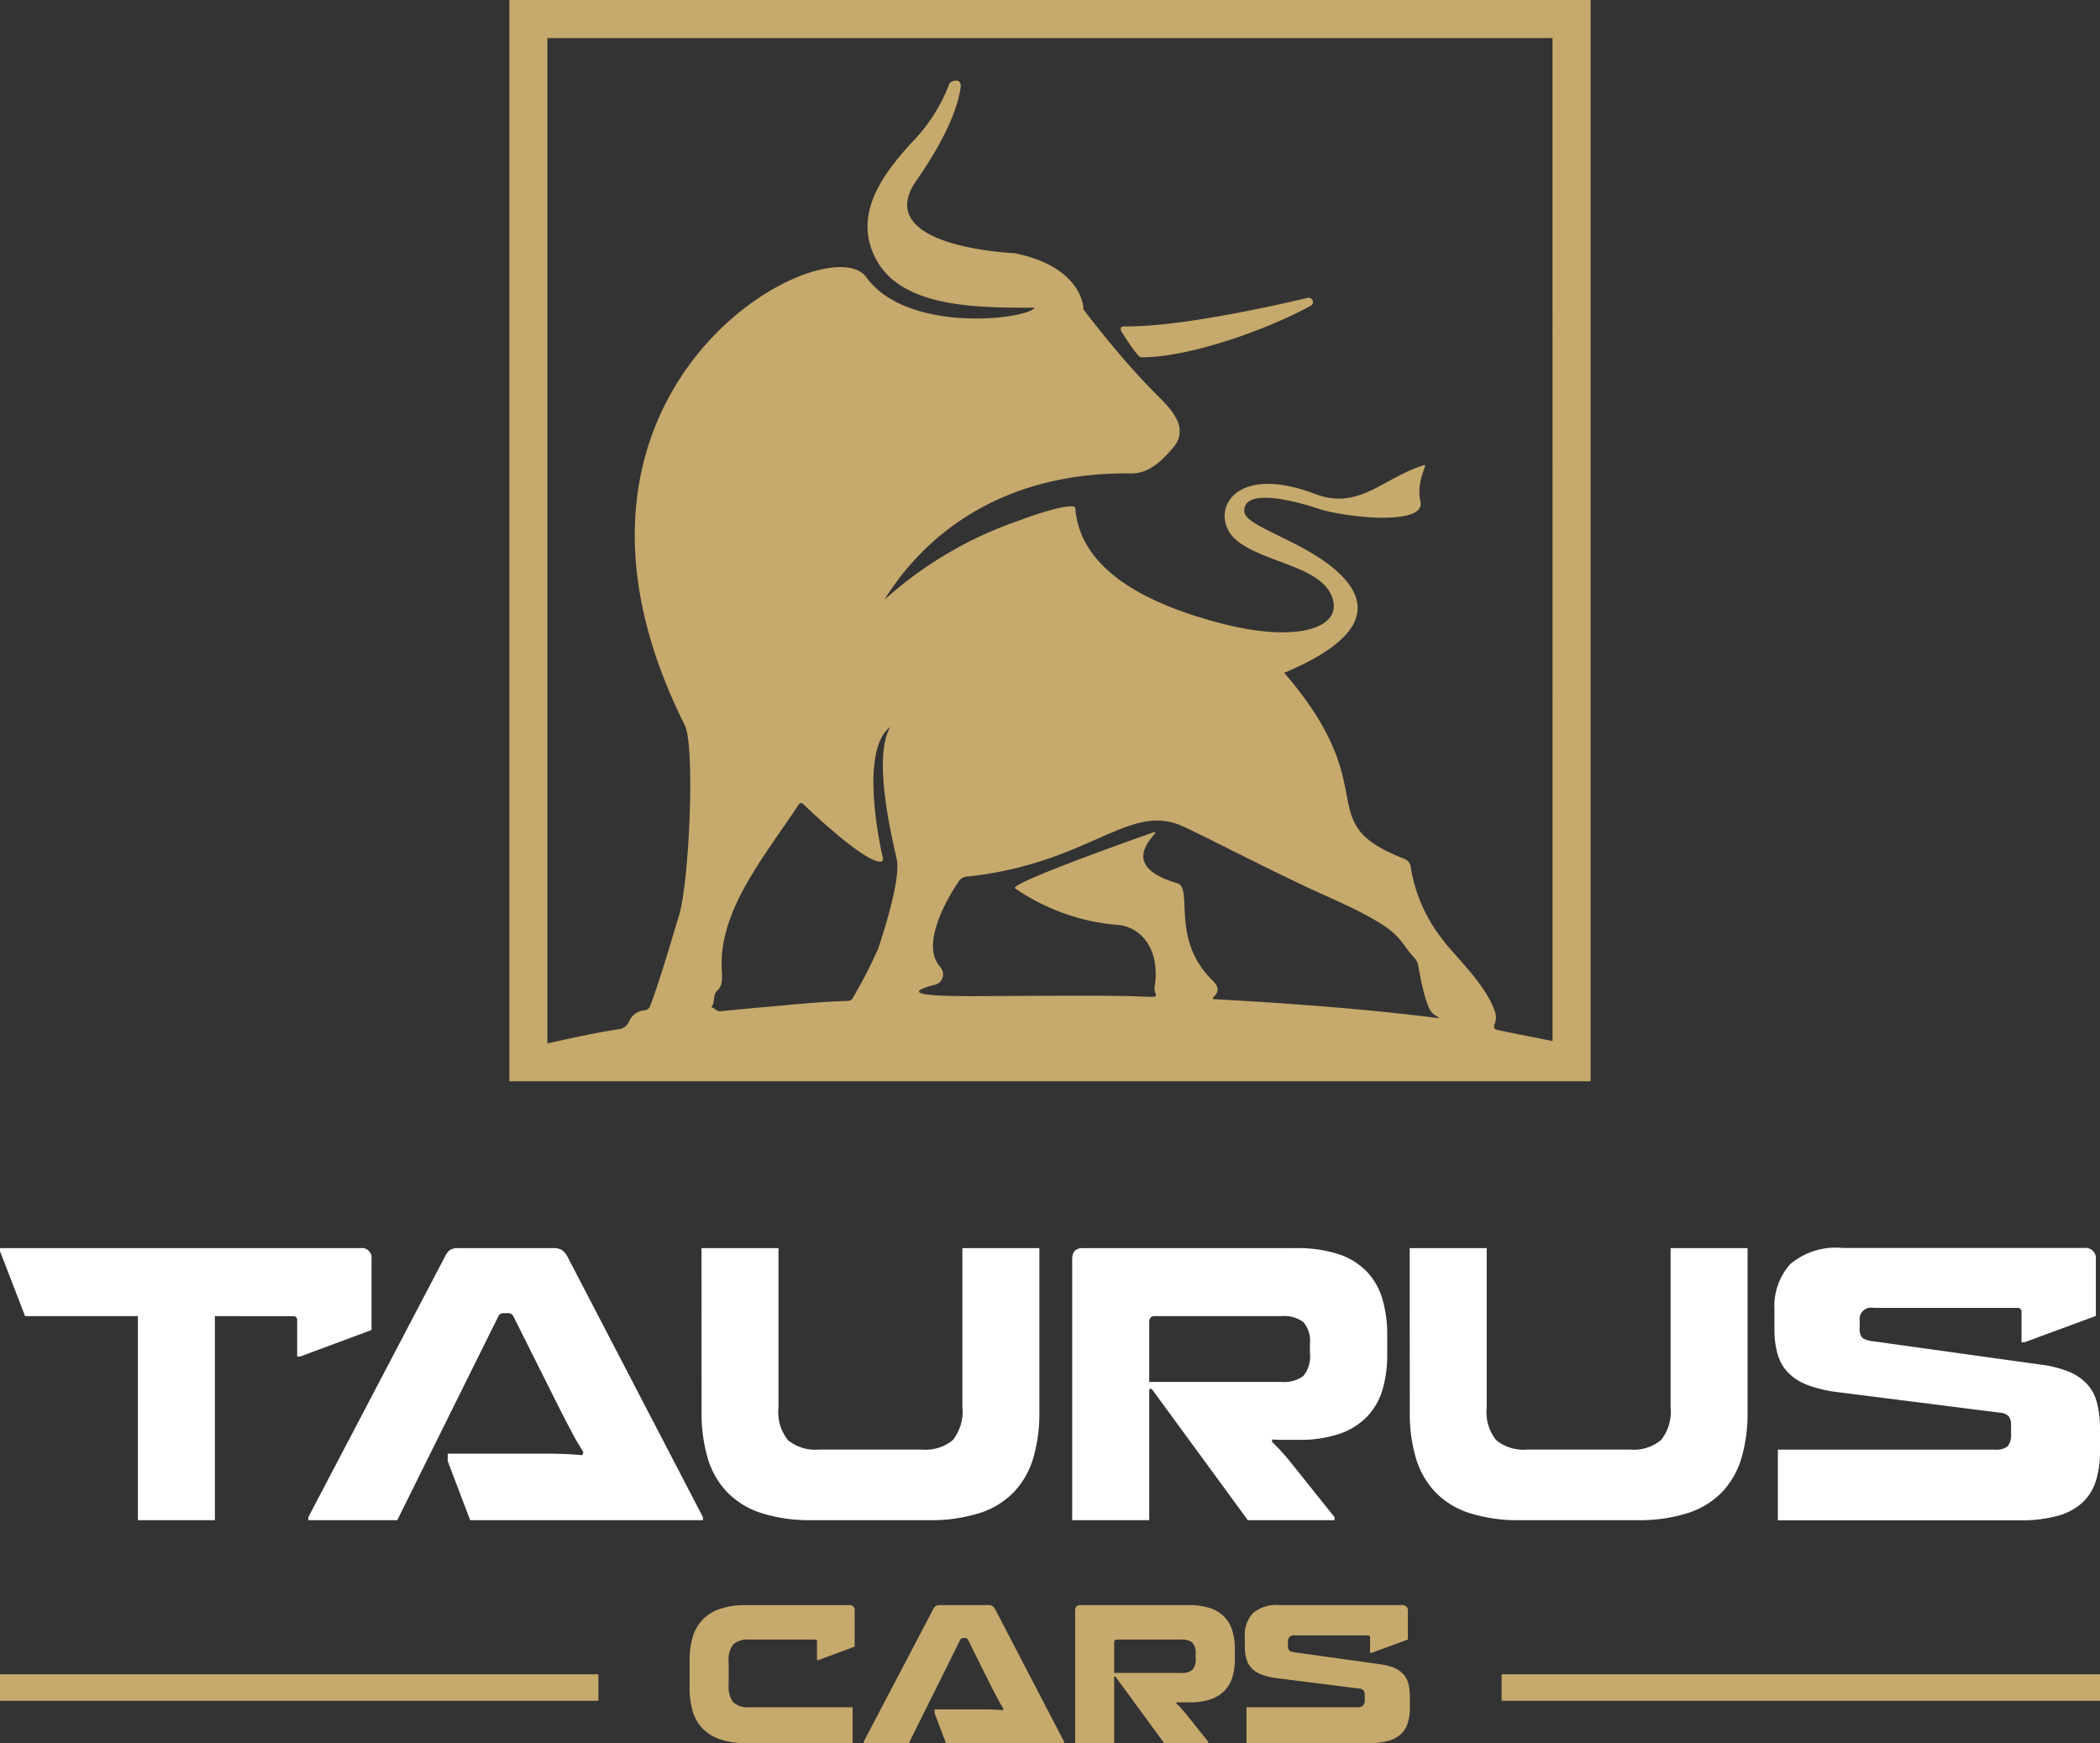 <?xml version="1.0" encoding="UTF-8"?> <svg xmlns="http://www.w3.org/2000/svg" width="154.488" height="128.23" viewBox="0 0 154.488 128.23"><rect x="0" y="0" width="154.488" height="128.23" fill="#333333" stroke="none"/><path d="M15.81,225.123v15.012H10.146V225.123h-8.3L0,220.34v-.22H26.533a.716.716,0,0,1,.8.824v5.2l-5.25,1.952h-.22v-2.667a.268.268,0,0,0-.3-.3Z" transform="translate(-0.001 -128.302)" fill="#fff"></path><path d="M60.921,240.134H54.378v-.22l10.035-19.136a1.412,1.412,0,0,1,.385-.521,1.169,1.169,0,0,1,.66-.138h6.9a1.248,1.248,0,0,1,.674.138,1.555,1.555,0,0,1,.426.521l9.952,19.136v.22H66.283l-1.649-4.344v-.55h7.135q.646,0,1.141.014c.33.009.623.023.88.041s.5.037.742.055l.083-.193c-.11-.2-.225-.4-.344-.591s-.252-.426-.4-.7-.32-.6-.522-.989-.45-.871-.742-1.457L69.445,225.1a.405.405,0,0,0-.384-.193h-.33a.38.38,0,0,0-.357.193Z" transform="translate(-31.696 -128.301)" fill="#fff"></path><path d="M123.72,220.119h5.663v11.74a3.281,3.281,0,0,0,.7,2.391,3.153,3.153,0,0,0,2.269.688h7.56a3.157,3.157,0,0,0,2.3-.7,3.386,3.386,0,0,0,.7-2.433V220.119h5.663v12.07a11.67,11.67,0,0,1-.44,3.34,6.2,6.2,0,0,1-1.4,2.5,6.079,6.079,0,0,1-2.516,1.568,11.784,11.784,0,0,1-3.808.536h-8.551a11.687,11.687,0,0,1-3.78-.536,6.076,6.076,0,0,1-2.516-1.568,6.19,6.19,0,0,1-1.4-2.5,11.641,11.641,0,0,1-.44-3.34Z" transform="translate(-72.113 -128.301)" fill="#fff"></path><path d="M194.767,230.485v9.651H189.1V220.944q0-.825.769-.824h15.644a9.935,9.935,0,0,1,3.162.439,5.086,5.086,0,0,1,2.089,1.279,4.976,4.976,0,0,1,1.155,2.021,9.206,9.206,0,0,1,.357,2.666v1.43a8.831,8.831,0,0,1-.357,2.612,4.839,4.839,0,0,1-1.141,1.966,5.146,5.146,0,0,1-2.021,1.251,9.088,9.088,0,0,1-3.025.44h-1.306q-.316,0-.618-.027v.191q.357.33.715.729c.238.267.468.536.688.811l3.189,3.986v.22h-6.379l-7.066-9.651Zm.385-5.361q-.385,0-.385.467v4.371H204.5a2.364,2.364,0,0,0,1.609-.439,2.254,2.254,0,0,0,.481-1.678v-.687a2.112,2.112,0,0,0-.481-1.594,2.361,2.361,0,0,0-1.609-.44Z" transform="translate(-110.224 -128.302)" fill="#fff"></path><path d="M248.623,220.119h5.663v11.74a3.281,3.281,0,0,0,.7,2.391,3.153,3.153,0,0,0,2.269.688h7.56a3.157,3.157,0,0,0,2.3-.7,3.386,3.386,0,0,0,.7-2.433V220.119h5.663v12.07a11.671,11.671,0,0,1-.44,3.34,6.2,6.2,0,0,1-1.4,2.5,6.079,6.079,0,0,1-2.516,1.568,11.784,11.784,0,0,1-3.808.536h-8.551a11.687,11.687,0,0,1-3.78-.536,6.076,6.076,0,0,1-2.516-1.568,6.19,6.19,0,0,1-1.4-2.5,11.641,11.641,0,0,1-.44-3.34Z" transform="translate(-144.916 -128.301)" fill="#fff"></path><path d="M331.347,227.047h-.22v-2.2a.292.292,0,0,0-.329-.331H320.239a.849.849,0,0,0-1.017.963v.495a1.006,1.006,0,0,0,.192.743,1.57,1.57,0,0,0,.743.247l12.427,1.732a8.194,8.194,0,0,1,2.007.508,3.793,3.793,0,0,1,1.347.908,3.229,3.229,0,0,1,.742,1.388,7.631,7.631,0,0,1,.22,1.952v1.6a7.188,7.188,0,0,1-.3,2.185,3.688,3.688,0,0,1-.99,1.6,4.418,4.418,0,0,1-1.815.976,10.01,10.01,0,0,1-2.777.33H313.2v-5.2h15.974a1.269,1.269,0,0,0,.948-.262,1.388,1.388,0,0,0,.234-.921v-.55a1.133,1.133,0,0,0-.178-.729,1.077,1.077,0,0,0-.7-.262L317.49,230.7a9.478,9.478,0,0,1-2.076-.5,3.944,3.944,0,0,1-1.416-.879,3.2,3.2,0,0,1-.8-1.347,6.419,6.419,0,0,1-.248-1.9v-1.4a4.647,4.647,0,0,1,1.155-3.367,5.185,5.185,0,0,1,3.849-1.2h17.788a.766.766,0,0,1,.852.879v4.124Z" transform="translate(-182.412 -128.301)" fill="#fff"></path><rect width="44.022" height="1.952" transform="translate(0 123.169)" fill="#c6a96c"></rect><path d="M131.1,287.12h-.112v-1.366c0-.093-.042-.14-.125-.14h-4.853a1.613,1.613,0,0,0-1.178.349,1.835,1.835,0,0,0-.342,1.283v1.7a1.9,1.9,0,0,0,.335,1.276,1.55,1.55,0,0,0,1.185.37h7.6v2.636h-7.851a5.713,5.713,0,0,1-1.925-.286,3.2,3.2,0,0,1-1.283-.808,3.157,3.157,0,0,1-.711-1.269,5.818,5.818,0,0,1-.223-1.666v-2.092a5.814,5.814,0,0,1,.223-1.666,3.154,3.154,0,0,1,.711-1.269,3.19,3.19,0,0,1,1.283-.808,5.713,5.713,0,0,1,1.925-.286h7.6a.363.363,0,0,1,.4.418v2.636Z" transform="translate(-70.886 -164.997)" fill="#c6a96c"></path><path d="M155.656,293.228h-3.319v-.112l5.09-9.705a.712.712,0,0,1,.2-.264.591.591,0,0,1,.335-.07h3.5a.632.632,0,0,1,.342.07.793.793,0,0,1,.216.264l5.048,9.705v.112h-8.687l-.836-2.2v-.279h3.618c.219,0,.412,0,.579.007s.316.012.447.021l.376.028.042-.1c-.056-.1-.114-.2-.174-.3s-.128-.216-.2-.356-.163-.306-.265-.5-.228-.441-.377-.739l-1.6-3.207a.206.206,0,0,0-.195-.1h-.168a.192.192,0,0,0-.181.1Z" transform="translate(-88.793 -164.997)" fill="#c6a96c"></path><path d="M192.484,288.333v4.895h-2.872v-9.734q0-.418.39-.418h7.935a5.04,5.04,0,0,1,1.6.223,2.58,2.58,0,0,1,1.06.649,2.517,2.517,0,0,1,.586,1.025,4.663,4.663,0,0,1,.181,1.352v.725a4.47,4.47,0,0,1-.181,1.325,2.455,2.455,0,0,1-.579,1,2.608,2.608,0,0,1-1.025.634,4.6,4.6,0,0,1-1.534.223h-.663c-.107,0-.211,0-.313-.013v.1q.181.168.362.37c.121.135.237.272.349.411l1.618,2.022v.112h-3.235l-3.584-4.895Zm.2-2.719q-.2,0-.2.237v2.217h4.936a1.2,1.2,0,0,0,.816-.222,1.143,1.143,0,0,0,.244-.851v-.349a1.072,1.072,0,0,0-.244-.809,1.2,1.2,0,0,0-.816-.223Z" transform="translate(-110.52 -164.997)" fill="#c6a96c"></path><path d="M228.86,286.59h-.112v-1.115a.148.148,0,0,0-.167-.168h-5.355a.431.431,0,0,0-.516.488v.251a.509.509,0,0,0,.1.377.8.8,0,0,0,.377.126l6.3.878a4.148,4.148,0,0,1,1.017.258,1.922,1.922,0,0,1,.684.461,1.636,1.636,0,0,1,.376.7,3.865,3.865,0,0,1,.112.99v.809a3.652,3.652,0,0,1-.153,1.108,1.869,1.869,0,0,1-.5.809,2.24,2.24,0,0,1-.92.5,5.092,5.092,0,0,1-1.409.167h-9.036v-2.635h8.1a.645.645,0,0,0,.481-.133.705.705,0,0,0,.118-.467v-.279a.573.573,0,0,0-.091-.37.544.544,0,0,0-.355-.133l-6.08-.767a4.8,4.8,0,0,1-1.053-.252,2,2,0,0,1-.718-.446,1.624,1.624,0,0,1-.4-.683,3.263,3.263,0,0,1-.126-.963v-.711a2.358,2.358,0,0,1,.586-1.708,2.631,2.631,0,0,1,1.953-.606h9.022a.388.388,0,0,1,.432.446v2.091Z" transform="translate(-127.959 -164.997)" fill="#c6a96c"></path><rect width="44.022" height="1.952" transform="translate(110.466 123.169)" fill="#c6a96c"></rect><path d="M199.136,56.888c3.265.048,8.954-1.856,12.491-3.785a.315.315,0,0,0-.224-.584c-3.206.754-9.665,2.149-13.5,2.1-.245,0-.283.09-.23.324.006.026,1.2,1.94,1.466,1.943" transform="translate(-115.205 -30.606)" fill="#c6a96c"></path><path d="M89.833,79.544h79.545V0H89.833Zm27.134-9.77a33.68,33.68,0,0,1-1.821,3.551.464.464,0,0,1-.476.308c-1.786.056-3.558.224-5.323.385-1.331.119-2.655.238-3.978.371-.294.035-.4-.231-.631-.266-.014,0-.035-.056-.028-.063.287-.343.042-.848.455-1.226.385-.35.322-1.008.294-1.534-.215-4.318,3.062-8.19,5.652-12.1.105-.154.217-.168.365-.028.917.9,4.349,4.062,5.54,4.209.245.035.336-.035.287-.308-.007-.028-1.865-7.769.553-9.6-1.331,2.276.147,8.244.469,9.714.336,1.506-1.079,5.75-1.359,6.591m24.64,3.719c-.007-.063-.021-.1-.014-.105.49-.448.455-.791-.084-1.324-3.043-3-1.344-6.739-2.542-7.095-5.071-1.485-.651-4.125-1.814-3.719-.028.007-10.632,3.726-10.114,4.1a15.6,15.6,0,0,0,7.487,2.683c1.6.084,3.243,1.6,2.774,4.595-.078.441.41.713-.245.7-1.723-.035-.687-.126-11.816-.056-3.355.028-7.326,0-4.048-.848a.781.781,0,0,0,.42-1.177c-.021-.028-.035-.07-.056-.1-1.436-1.5.224-4.693,1.4-6.4a.837.837,0,0,1,.637-.273c8.9-.974,11.788-5.428,15.689-3.733,1.3.56,6.976,3.53,10.513,5.106,5.989,2.668,5.218,3.1,6.612,4.609a1.131,1.131,0,0,1,.287.56c.728,4.122,1.166,3.438,1.541,3.887-5.547-.707-11.088-1.1-16.628-1.408m24.97,3.082c-.8-.161-2.031-.392-3.922-.785-.287-.063-.49-.1-.322-.5a1.327,1.327,0,0,0-.035-.981c-.7-2-3.075-4.146-3.8-5.19a11.394,11.394,0,0,1-2.346-5.3.756.756,0,0,0-.546-.672c-6.94-2.731-1.227-4.917-8.769-13.658,4.391-1.835,7.4-4.37,3.81-7.536-2.5-2.206-6.7-3.243-6.745-4.329-.077-1.807,3.8-.756,5.512-.189,1.793.6,7.852,1.3,7.445-.546-.336-1.541.567-2.766.28-2.683-3.054.939-4.784,3.362-8.04,2.122-6.346-2.41-7.88,1.709-5.729,3.446,1.947,1.576,5.9,1.856,6.892,3.922,1.149,2.374-2.2,3.74-8.328,2.087-4.671-1.254-10.093-3.6-10.471-8.419-.016-.193-.584-.156-1.488.069h0l-.027.007a24.384,24.384,0,0,0-2.629.855,28.523,28.523,0,0,0-9.888,5.818c2.068-3.368,7.282-9.423,18.122-9.29,1.321.016,2.267-.9,3.124-1.912a1.783,1.783,0,0,0,.182-2.179c-.721-1.414-1.835-1.562-6.794-7.97.028,0,.014-3.138-5.092-4.146-.028,0-10.611-.434-7.193-5.344,1.429-2.045,2.942-4.665,3.25-6.836.105-.735-.658-.546-.833-.273a12.461,12.461,0,0,1-2.844,4.4c-2.137,2.367-4.293,5.316-2.508,8.566,1.954,3.551,7.565,3.5,11.641,3.5-.644.89-9.413,1.9-12.39-2.241-2.865-3.978-25.81,8.111-13.364,32.933.785,1.562.336,11.732-.448,14.134-.273.84-1.324,4.532-2.08,6.507a.473.473,0,0,1-.448.357,1.343,1.343,0,0,0-1.107.8.966.966,0,0,1-.862.6c-.462.068-1.9.3-5.155,1.037V2.8h73.942Z" transform="translate(-52.361 0.001)" fill="#c6a96c"></path></svg> 